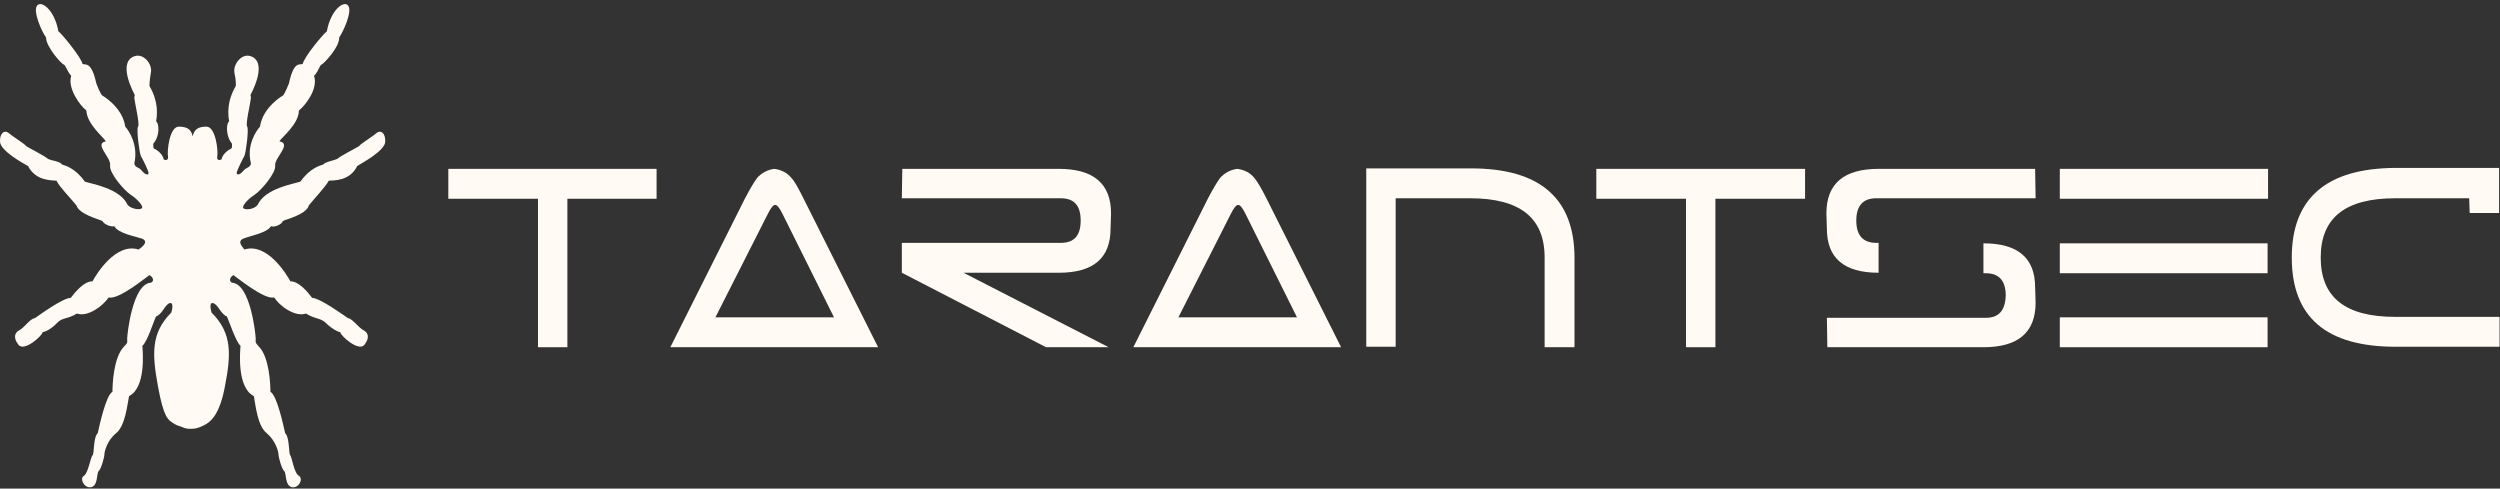 <svg width="527" height="103" viewBox="0 0 527 103" fill="none" xmlns="http://www.w3.org/2000/svg">
<rect x="0" y="0" width="527" height="103" fill="#333333" stroke="none"/>
<path d="M51.306 50.295C52.806 49.695 56.306 49.095 57.106 47.695C58.006 47.995 59.506 47.195 59.606 46.595C60.406 46.195 64.606 45.195 65.106 43.295C66.306 41.795 68.606 39.395 69.306 38.095C70.506 37.995 73.706 38.195 75.306 34.995C76.406 34.295 81.106 31.795 81.206 29.895C81.306 27.995 80.206 27.295 79.306 28.095C78.406 28.895 76.006 30.295 75.706 30.795C75.306 31.095 71.706 32.895 71.106 33.495C70.206 33.895 68.606 34.095 68.106 34.695C67.406 34.895 65.306 35.495 63.306 38.295C61.806 38.795 55.906 39.695 54.306 43.195C53.506 44.195 51.706 44.295 51.306 43.895C50.906 43.495 52.206 41.995 53.606 41.095C55.006 40.195 58.206 36.495 58.006 34.895C57.806 33.295 61.606 30.295 58.906 29.795C59.206 29.095 63.006 26.195 63.006 23.295C64.406 22.195 67.106 18.695 66.206 15.995C67.306 14.795 67.306 13.795 67.806 13.595C68.306 13.395 71.606 9.895 71.506 7.895C72.406 6.595 74.306 2.395 73.406 1.195C72.506 -0.005 69.706 2.095 68.906 6.595C68.106 7.195 64.106 11.995 63.806 13.495C63.106 13.695 61.906 12.895 60.906 17.595C60.106 19.595 59.706 20.095 59.706 20.095C59.706 20.095 55.406 22.495 54.806 26.695C54.006 27.595 51.906 30.595 52.906 34.495C52.606 35.495 52.106 35.095 51.306 35.995C50.606 36.895 49.806 36.995 49.906 36.395C50.006 35.795 51.206 33.395 51.506 32.895C51.806 32.395 52.506 27.195 52.106 26.695C51.706 26.195 52.806 21.695 52.906 20.595L52.806 19.995C52.806 19.995 56.406 13.595 53.206 11.995C51.106 10.895 49.106 13.495 49.406 15.295C49.806 17.095 49.706 17.895 49.706 18.095C49.706 18.295 47.506 21.195 48.306 25.595C47.706 25.895 47.506 28.595 48.906 30.295C48.906 31.095 48.906 31.295 48.606 31.395C48.306 31.495 46.906 32.395 46.706 33.595C46.306 33.795 45.606 33.895 45.806 32.895C46.006 31.895 45.506 26.695 43.506 26.695C41.606 26.695 40.906 27.395 40.606 28.795C40.606 28.795 40.606 28.795 40.606 28.695C40.306 27.395 39.606 26.695 37.706 26.695C35.706 26.695 35.206 31.895 35.406 32.895C35.606 33.895 34.806 33.795 34.506 33.595C34.306 32.395 32.906 31.495 32.606 31.395C32.306 31.295 32.306 31.095 32.306 30.295C33.806 28.595 33.506 25.895 32.906 25.595C33.706 21.195 31.506 18.295 31.506 18.095C31.506 17.895 31.506 17.095 31.806 15.295C32.206 13.495 30.106 10.895 28.006 11.995C24.806 13.595 28.406 19.995 28.406 19.995L28.306 20.595C28.406 21.695 29.506 26.195 29.106 26.695C28.706 27.195 29.406 32.395 29.706 32.895C30.006 33.395 31.206 35.795 31.306 36.395C31.406 36.995 30.606 36.895 29.906 35.995C29.206 35.095 28.606 35.495 28.306 34.495C29.206 30.595 27.206 27.595 26.406 26.695C25.806 22.495 21.506 20.095 21.506 20.095C21.506 20.095 21.006 19.495 20.306 17.595C19.306 12.995 18.106 13.695 17.406 13.495C17.106 12.095 13.106 7.195 12.306 6.595C11.506 2.095 8.706 -0.005 7.806 1.195C6.906 2.395 8.806 6.695 9.706 7.895C9.706 9.895 12.906 13.395 13.406 13.595C13.906 13.795 14.006 14.795 15.006 15.995C14.206 18.595 16.806 22.195 18.206 23.295C18.306 26.195 22.006 29.095 22.306 29.795C19.706 30.295 23.506 33.195 23.206 34.895C23.006 36.495 26.206 40.195 27.606 41.095C29.006 41.995 30.306 43.495 29.906 43.895C29.506 44.295 27.706 44.095 26.906 43.195C25.306 39.695 19.406 38.795 17.906 38.295C15.906 35.495 13.806 34.895 13.106 34.695C12.606 33.995 11.006 33.895 10.106 33.495C9.506 32.895 5.906 31.095 5.506 30.795C5.206 30.295 2.806 28.895 1.906 28.095C1.006 27.295 -0.094 27.995 0.006 29.895C0.106 31.795 4.806 34.395 5.906 34.995C7.506 38.095 10.706 37.995 11.906 38.095C12.606 39.495 14.906 41.795 16.106 43.295C16.706 45.195 20.806 46.195 21.606 46.595C21.806 47.195 23.306 47.895 24.106 47.695C24.906 49.195 28.406 49.795 29.906 50.295C31.406 50.895 30.106 51.995 29.206 52.595C24.406 51.095 20.306 57.795 19.506 59.295C17.706 59.295 15.906 61.495 14.906 62.795C13.206 62.795 8.206 66.495 7.306 67.095C6.406 67.095 5.106 69.095 4.106 69.595C3.106 70.095 2.706 71.195 3.906 72.695C5.106 74.195 8.906 70.795 9.006 69.995C9.506 69.995 10.906 69.295 12.006 68.095C13.106 66.895 14.306 67.295 16.206 66.095C18.506 66.895 21.706 64.495 22.906 62.695C25.006 63.295 31.106 58.195 31.506 57.995C32.106 58.295 32.706 59.195 31.806 59.595C27.906 59.795 26.806 70.595 26.806 71.395C26.806 72.195 27.006 72.195 26.106 73.095C23.906 75.395 23.706 81.095 23.706 82.595C22.306 83.295 20.906 89.995 20.606 91.295C19.606 92.295 19.906 95.695 19.506 95.995C19.106 96.295 18.606 99.695 17.706 100.295C16.706 100.795 17.706 102.995 19.206 102.695C20.706 102.395 20.306 99.795 20.806 99.295C21.306 98.895 22.006 96.395 22.006 95.795C22.006 95.195 22.606 92.795 24.506 91.295C26.406 89.695 26.806 85.495 27.206 83.495C30.806 81.695 30.106 74.095 30.006 72.895C31.006 72.195 32.506 67.395 32.906 66.695C34.206 66.295 34.806 64.095 35.806 63.895C36.806 63.695 36.106 65.895 36.106 65.895C31.706 70.295 32.106 74.795 33.306 81.495C34.506 87.995 35.406 88.495 36.506 89.195C37.606 89.895 37.406 89.595 38.306 89.995C39.206 90.395 39.706 90.395 40.206 90.395C40.206 90.395 40.206 90.395 40.306 90.395C40.806 90.395 41.306 90.295 41.306 90.295C41.306 90.295 42.206 90.095 43.106 89.595C44.006 89.095 46.206 87.995 47.406 81.495C48.706 74.795 49.006 70.295 44.606 65.895C44.606 65.895 43.906 63.695 44.906 63.895C45.906 64.095 46.606 66.295 47.806 66.695C48.206 67.395 49.706 72.095 50.706 72.895C50.606 74.095 49.906 81.695 53.506 83.495C53.906 85.595 54.306 89.795 56.206 91.295C58.106 92.895 58.706 95.195 58.706 95.795C58.706 96.395 59.406 98.895 59.906 99.295C60.406 99.695 60.006 102.295 61.506 102.695C63.006 102.995 64.006 100.895 63.006 100.295C62.006 99.795 61.506 96.295 61.206 95.995C60.806 95.695 61.106 92.295 60.106 91.295C59.806 89.995 58.406 83.295 57.006 82.595C57.006 81.095 56.806 75.395 54.606 73.095C53.706 72.095 53.906 72.195 53.906 71.395C53.906 70.595 52.806 59.795 48.906 59.595C48.106 59.195 48.606 58.295 49.206 57.995C49.606 58.195 55.706 63.295 57.806 62.695C58.906 64.495 62.206 66.895 64.506 66.095C66.406 67.295 67.606 66.995 68.706 68.095C69.806 69.195 71.206 69.995 71.706 69.995C71.806 70.795 75.606 74.195 76.806 72.695C78.006 71.195 77.606 70.095 76.606 69.595C75.606 69.095 74.206 67.095 73.406 67.095C72.506 66.495 67.406 62.795 65.806 62.795C64.806 61.495 63.006 59.295 61.206 59.295C60.406 57.795 56.306 51.095 51.506 52.595C51.106 51.995 49.906 50.895 51.306 50.295Z" fill="#FFFAF3"/>
<path d="M94.506 35.595H138.406V41.895H119.606V73.195H113.406V41.895H94.506V35.595Z" fill="#FFFAF3"/>
<path d="M178.907 73.195H147.507H141.307L157.007 41.895C158.107 39.795 159.007 38.295 159.607 37.495C160.607 36.395 161.807 35.795 163.207 35.595C164.707 35.795 165.907 36.395 166.807 37.495C167.507 38.195 168.307 39.695 169.407 41.895L185.107 73.195H178.907ZM153.107 66.895H175.807L164.907 44.995C164.307 43.795 163.807 43.195 163.407 43.195C163.007 43.195 162.507 43.795 161.907 44.995L150.807 66.895H153.107Z" fill="#FFFAF3"/>
<path d="M219.306 41.795H190.106L190.206 35.595H212.206H223.206C230.506 35.595 234.206 38.695 234.206 44.995L234.106 48.195C234.106 54.395 230.506 57.495 223.206 57.495H203.106L233.706 73.195H220.506L190.106 57.495V51.195H213.606H217.706H223.606C226.406 51.195 227.806 49.695 227.806 46.495C227.806 43.295 226.406 41.795 223.606 41.795H219.306Z" fill="#FFFAF3"/>
<path d="M276.506 73.195H245.106H238.906L254.606 41.895C255.706 39.795 256.606 38.295 257.206 37.495C258.206 36.395 259.406 35.795 260.806 35.595C262.306 35.795 263.506 36.395 264.406 37.495C265.006 38.195 265.906 39.695 267.006 41.895L282.706 73.195H276.506ZM250.706 66.895H273.406L262.506 44.995C261.906 43.795 261.406 43.195 261.006 43.195C260.606 43.195 260.106 43.795 259.506 44.995L248.406 66.895H250.706Z" fill="#FFFAF3"/>
<path d="M294.206 44.995V48.095V73.095H288.006V54.295V44.895V40.195V35.495H310.106C324.606 35.495 331.906 41.795 331.906 54.395V73.195H325.606V54.295C325.606 45.895 320.406 41.795 309.906 41.795H294.206V44.995Z" fill="#FFFAF3"/>
<path d="M336.506 35.595H380.506V41.895H361.606V73.195H355.406V41.895H336.506V35.595Z" fill="#FFFAF3"/>
<path d="M395.506 41.795C392.706 41.795 391.306 43.395 391.306 46.495C391.306 49.595 392.706 51.195 395.506 51.195H396.006V57.495C388.706 57.495 385.106 54.395 385.106 48.195L385.006 44.995C385.006 38.695 388.706 35.595 396.006 35.595H407.006H429.006L429.106 41.795H399.806H395.506ZM418.606 66.995C421.406 66.995 422.706 65.395 422.806 62.295C422.806 59.195 421.406 57.595 418.606 57.595H418.106V51.295C425.406 51.295 429.006 54.395 429.006 60.595L429.106 63.795C429.106 70.095 425.406 73.195 418.106 73.195H407.106H385.206L385.106 66.995H414.306H418.606Z" fill="#FFFAF3"/>
<path d="M478.107 41.895H434.207V35.595H478.107V41.895ZM478.007 57.595H434.207V51.295H478.007V57.595ZM478.007 73.195H434.207V66.895H478.007V73.195Z" fill="#FFFAF3"/>
<path d="M520.506 41.795H504.906C494.406 41.795 489.206 45.895 489.206 54.295C489.206 62.695 494.406 66.795 504.906 66.795H526.906V73.095H505.006C490.406 73.095 483.106 66.895 483.106 54.295C483.106 41.795 490.406 35.495 504.906 35.395H526.806V40.095V44.895H520.606L520.506 41.795Z" fill="#FFFAF3"/>
</svg>

